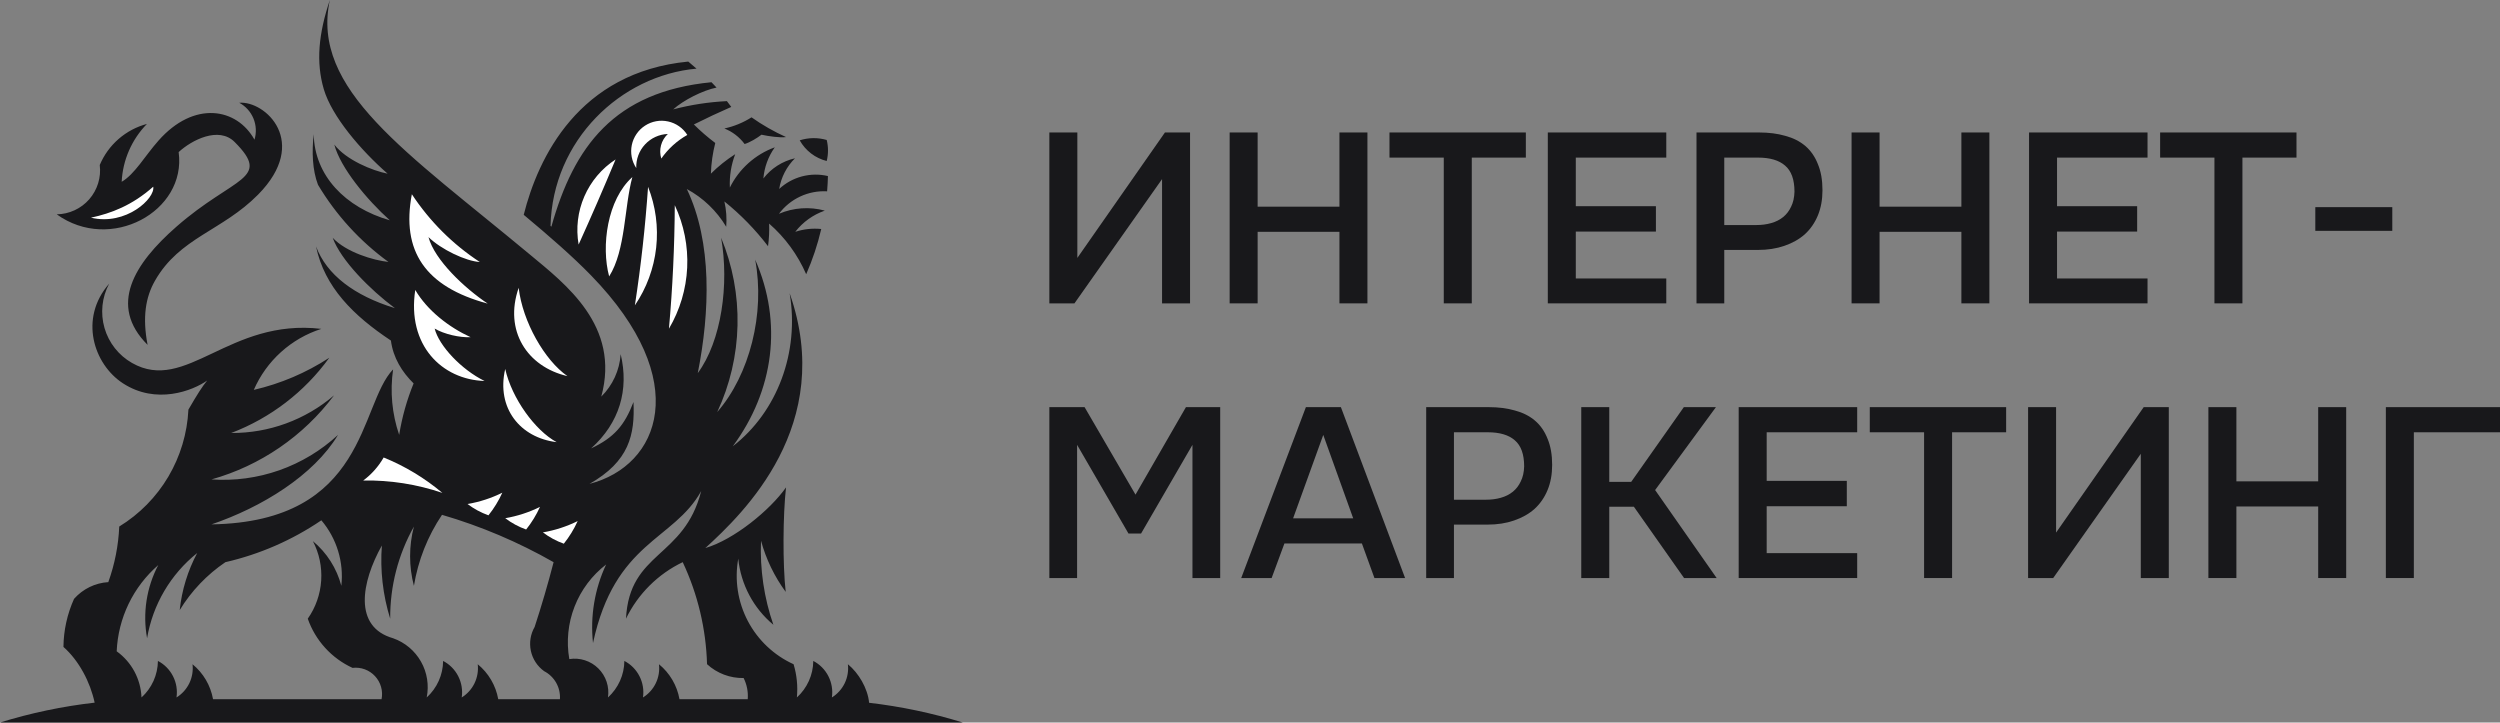 <?xml version="1.0" encoding="UTF-8"?> <svg xmlns="http://www.w3.org/2000/svg" viewBox="0 0 173 50" fill="none"><rect x="0" y="0" width="173" height="50" fill="#808080" stroke="none"/><path d="M72.615 20.993V9.167H74.552V17.848L80.614 9.167H82.351V20.993H80.414V12.395L74.352 20.993H72.615Z" fill="#18181B"></path><path d="M87.028 14.302H92.689V9.167H94.626V20.993H92.689V16.042H87.028V20.993H85.091V9.167H87.028V14.302Z" fill="#18181B"></path><path d="M101.847 20.993H99.909V10.906H96.152V9.167H105.588V10.906H101.847V20.993Z" fill="#18181B"></path><path d="M107.108 20.993V9.167H115.307V10.906H109.045V14.269H114.589V16.025H109.045V19.27H115.307V20.993H107.108Z" fill="#18181B"></path><path d="M117.398 20.993V9.167H121.724C122.403 9.167 123.009 9.245 123.544 9.401C124.089 9.546 124.551 9.78 124.93 10.103C125.308 10.427 125.598 10.845 125.798 11.358C126.01 11.86 126.115 12.462 126.115 13.165C126.115 13.811 126.01 14.391 125.798 14.904C125.587 15.417 125.286 15.852 124.897 16.209C124.507 16.555 124.034 16.822 123.477 17.012C122.931 17.201 122.319 17.296 121.64 17.296H119.319V20.993H117.398ZM119.319 15.573H121.54C121.907 15.573 122.247 15.529 122.558 15.44C122.881 15.35 123.16 15.211 123.394 15.021C123.627 14.832 123.811 14.592 123.945 14.302C124.089 14.012 124.167 13.666 124.178 13.265C124.178 12.429 123.961 11.826 123.527 11.458C123.104 11.09 122.481 10.906 121.657 10.906H119.319V15.573Z" fill="#18181B"></path><path d="M130.066 14.302H135.728V9.167H137.665V20.993H135.728V16.042H130.066V20.993H128.129V9.167H130.066V14.302Z" fill="#18181B"></path><path d="M140.41 20.993V9.167H148.609V10.906H142.347V14.269H147.891V16.025H142.347V19.27H148.609V20.993H140.41Z" fill="#18181B"></path><path d="M155.176 20.993H153.239V10.906H149.481V9.167H158.917V10.906H155.176V20.993Z" fill="#18181B"></path><path d="M160.22 14.335H165.547V15.975H160.22V14.335Z" fill="#18181B"></path><path d="M72.615 40V28.174H75.053L78.577 34.229L82.067 28.174H84.438V40H82.518V30.783L78.961 36.922H78.092L74.535 30.783V40H72.615Z" fill="#18181B"></path><path d="M92.79 28.174L97.232 40H95.111L94.243 37.608H88.882L87.997 40H85.892L90.368 28.174H92.79ZM93.641 35.868L91.57 30.097L89.483 35.868H93.641Z" fill="#18181B"></path><path d="M98.692 40V28.174H103.017C103.697 28.174 104.303 28.252 104.838 28.408C105.383 28.553 105.845 28.787 106.224 29.11C106.603 29.434 106.892 29.852 107.092 30.365C107.304 30.867 107.409 31.469 107.409 32.172C107.409 32.818 107.304 33.398 107.092 33.911C106.881 34.424 106.58 34.859 106.191 35.216C105.801 35.562 105.328 35.829 104.771 36.019C104.225 36.209 103.613 36.303 102.934 36.303H100.613V40H98.692ZM100.613 34.58H102.834C103.201 34.58 103.541 34.536 103.853 34.447C104.175 34.357 104.454 34.218 104.688 34.028C104.921 33.839 105.105 33.599 105.239 33.309C105.383 33.019 105.461 32.673 105.472 32.272C105.472 31.436 105.255 30.833 104.821 30.465C104.398 30.097 103.775 29.913 102.951 29.913H100.613V34.58Z" fill="#18181B"></path><path d="M111.361 40H109.423V28.174H111.361V33.343H112.88L116.521 28.174H118.742L114.534 33.911L118.792 40H116.537L113.064 35.065H111.361V40Z" fill="#18181B"></path><path d="M120.317 40V28.174H128.517V29.913H122.254V33.276H127.799V35.032H122.254V38.277H128.517V40H120.317Z" fill="#18181B"></path><path d="M135.084 40H133.147V29.913H129.389V28.174H138.825V29.913H135.084V40Z" fill="#18181B"></path><path d="M140.344 40V28.174H142.281V36.855L148.344 28.174H150.081V40H148.143V31.402L142.081 40H140.344Z" fill="#18181B"></path><path d="M154.758 33.309H160.419V28.174H162.356V40H160.419V35.048H154.758V40H152.821V28.174H154.758V33.309Z" fill="#18181B"></path><path d="M165.101 40V28.174H173V29.913H167.038V40H165.101Z" fill="#18181B"></path><g clip-path="url(#clip0_69_217)"><path d="M12.363 10.524C13.259 9.697 15.135 8.722 16.237 9.826C18.839 12.433 16.196 12.193 12.205 15.69C9.296 18.238 7.471 21.129 10.213 23.864C9.846 21.952 10.075 20.567 10.72 19.433C12.429 16.429 15.372 15.989 17.862 13.465C21.458 9.819 18.351 6.965 16.557 7.111C17.001 7.35 17.348 7.735 17.54 8.201C17.731 8.667 17.756 9.185 17.61 9.667C16.386 7.461 13.429 6.938 10.963 9.735C10.01 10.815 9.325 12.052 8.42 12.581C8.494 11.076 9.116 9.651 10.169 8.575C9.444 8.768 8.773 9.124 8.207 9.617C7.641 10.109 7.195 10.725 6.903 11.417C6.955 11.842 6.917 12.273 6.792 12.682C6.666 13.091 6.456 13.468 6.175 13.791C5.894 14.113 5.548 14.372 5.16 14.551C4.772 14.73 4.351 14.826 3.924 14.831C7.635 17.509 12.922 14.641 12.363 10.524ZM51.529 9.966C51.907 9.85 52.38 9.561 52.695 9.321C53.214 9.435 53.977 9.542 54.394 9.485C53.557 9.107 52.757 8.65 52.006 8.12C51.43 8.486 50.794 8.747 50.127 8.891C50.684 9.112 51.169 9.484 51.528 9.966H51.529ZM57.208 11.14C57.327 10.662 57.327 10.163 57.208 9.686C56.596 9.508 55.947 9.517 55.34 9.711C55.538 10.064 55.805 10.373 56.126 10.619C56.447 10.865 56.815 11.043 57.206 11.141L57.208 11.14ZM60.142 48.631C60.047 47.629 59.415 46.569 58.674 45.965C58.727 46.413 58.651 46.868 58.455 47.276C58.258 47.683 57.95 48.026 57.566 48.264C57.64 47.761 57.556 47.247 57.325 46.794C57.095 46.341 56.729 45.971 56.279 45.736C56.275 46.212 56.171 46.684 55.976 47.119C55.78 47.554 55.497 47.944 55.144 48.264C55.218 47.489 55.141 46.709 54.916 45.965C53.557 45.348 52.442 44.294 51.748 42.971C51.055 41.647 50.822 40.13 51.087 38.659C51.267 40.444 52.139 42.087 53.517 43.234C52.87 41.367 52.581 39.395 52.662 37.42C53.011 38.695 53.59 39.895 54.371 40.959C54.156 39.051 54.176 35.635 54.394 33.728C53.293 35.294 50.8 37.34 48.809 37.926C51.436 35.528 57.846 29.405 54.643 20.292C55.336 24.368 53.785 28.507 50.707 30.884C53.547 27.046 54.182 22.339 52.258 17.967C52.961 21.698 51.867 25.95 49.63 28.516C50.511 26.634 50.99 24.59 51.036 22.512C51.083 20.434 50.696 18.37 49.901 16.451C50.471 19.667 49.925 23.604 48.285 25.82C49.127 21.579 49.294 16.779 47.528 13.08C48.654 13.69 49.596 14.592 50.254 15.692C50.301 15.105 50.258 14.514 50.127 13.94C51.255 14.847 52.269 15.887 53.148 17.038C53.218 16.519 53.243 15.995 53.223 15.472C54.328 16.435 55.204 17.632 55.788 18.977C56.232 17.968 56.581 16.92 56.83 15.847C56.223 15.785 55.611 15.852 55.032 16.042C55.557 15.365 56.268 14.855 57.077 14.575C56.024 14.289 54.906 14.367 53.903 14.795C54.287 14.281 54.793 13.87 55.374 13.599C55.956 13.327 56.595 13.204 57.236 13.24C57.264 12.889 57.285 12.536 57.293 12.183C56.701 12.043 56.083 12.052 55.495 12.207C54.906 12.363 54.365 12.662 53.919 13.076C54.052 12.271 54.435 11.528 55.013 10.953C54.144 11.151 53.37 11.645 52.826 12.351C52.891 11.574 53.164 10.829 53.616 10.194C52.262 10.688 51.148 11.685 50.506 12.978C50.47 12.191 50.596 11.405 50.876 10.669C50.269 11.056 49.705 11.508 49.194 12.017C49.217 11.3 49.319 10.588 49.496 9.894C48.974 9.502 48.479 9.074 48.016 8.613C48.868 8.185 49.731 7.78 50.604 7.399C50.507 7.264 50.404 7.131 50.302 6.998C49.047 7.059 47.801 7.25 46.586 7.569C47.269 6.948 48.621 6.254 49.585 6.06C49.459 5.924 49.397 5.852 49.235 5.69C42.5 6.343 39.712 10.138 38.156 15.684L38.096 15.635C38.243 9.7 42.948 5.221 48.199 4.75C48.013 4.584 47.824 4.421 47.629 4.261C40.035 4.995 37.23 10.923 36.242 14.865C37.99 16.323 39.618 17.738 40.908 19.065C48.005 26.364 45.645 32.232 40.792 33.485C43.541 31.926 43.941 30.088 43.837 27.821C43.219 29.435 42.498 30.281 40.904 31.03C42.867 29.264 43.541 26.975 42.95 24.507C42.877 25.618 42.399 26.663 41.608 27.445C42.944 22.547 39.134 19.662 36.668 17.613C28.091 10.48 21.489 6.19 22.825 0.003C22.052 2.31 21.849 4.284 22.409 6.179C22.966 8.058 24.967 10.396 26.823 12.019C25.791 11.817 23.969 11.084 23.134 10.006C23.556 11.609 25.389 13.822 26.978 15.246C23.882 14.357 21.761 12.146 21.709 9.284C21.572 10.516 21.617 11.77 22.005 12.787C23.253 14.879 24.912 16.695 26.881 18.126C25.835 18.017 23.955 17.454 23.023 16.456C23.589 18.014 25.614 20.05 27.326 21.324C24.508 20.458 22.604 19.011 21.869 17.052C22.452 19.87 24.469 21.852 27.051 23.566C27.206 24.756 27.818 25.743 28.622 26.532C28.154 27.677 27.819 28.872 27.623 30.094C27.125 28.638 26.982 27.084 27.203 25.561C24.834 28.021 25.436 36.11 14.635 36.287C18.09 35.113 21.701 32.908 23.392 30.094C22.219 31.178 20.837 32.011 19.331 32.541C17.825 33.071 16.227 33.287 14.635 33.176C18.023 32.222 21.003 30.178 23.116 27.359C21.134 29.055 18.607 29.979 16 29.963C18.721 28.927 21.081 27.117 22.788 24.755C21.19 25.798 19.421 26.551 17.563 26.98C17.997 25.983 18.638 25.091 19.445 24.363C20.251 23.635 21.203 23.088 22.237 22.758C15.84 22.003 12.883 27.249 9.136 25.117C8.21 24.59 7.527 23.721 7.231 22.696C6.936 21.671 7.051 20.571 7.554 19.63C5.441 22.051 6.499 25.21 8.494 26.516C10.807 28.03 13.339 27.036 14.336 26.331C13.967 26.789 13.669 27.26 13.038 28.346C12.959 29.984 12.482 31.577 11.648 32.987C10.814 34.397 9.648 35.581 8.252 36.436C8.195 37.749 7.94 39.046 7.495 40.283C7.043 40.31 6.601 40.427 6.194 40.626C5.787 40.825 5.424 41.102 5.124 41.441C4.652 42.487 4.402 43.62 4.391 44.767C5.47 45.721 6.247 47.206 6.549 48.623C4.328 48.877 2.136 49.337 0 49.998H66.625C64.51 49.344 62.339 48.887 60.14 48.632L60.142 48.631ZM26.408 48.383H14.742C14.572 47.433 14.068 46.575 13.322 45.965C13.375 46.413 13.299 46.868 13.103 47.276C12.906 47.683 12.598 48.026 12.214 48.264C12.288 47.761 12.204 47.247 11.973 46.794C11.743 46.341 11.377 45.971 10.928 45.736C10.923 46.212 10.819 46.684 10.624 47.119C10.428 47.554 10.145 47.944 9.792 48.264C9.767 47.636 9.599 47.022 9.302 46.468C9.004 45.915 8.585 45.437 8.075 45.07C8.124 43.931 8.405 42.815 8.899 41.788C9.394 40.762 10.093 39.848 10.952 39.102C10.135 40.656 9.863 42.439 10.178 44.166C10.57 41.84 11.805 39.74 13.646 38.268C12.993 39.495 12.581 40.837 12.435 42.22C13.239 40.9 14.317 39.769 15.596 38.903C17.97 38.358 20.223 37.375 22.238 36.005C22.765 36.626 23.159 37.349 23.397 38.128C23.635 38.908 23.711 39.728 23.62 40.538C23.302 39.327 22.614 38.245 21.652 37.446C22.09 38.287 22.289 39.232 22.226 40.179C22.164 41.126 21.843 42.037 21.298 42.813C21.559 43.56 21.968 44.246 22.5 44.831C23.032 45.416 23.676 45.888 24.394 46.217C24.68 46.183 24.97 46.217 25.241 46.316C25.511 46.415 25.754 46.577 25.95 46.788C26.146 46.999 26.29 47.253 26.369 47.531C26.448 47.808 26.46 48.1 26.405 48.383H26.408ZM38.748 48.383H34.478C34.308 47.433 33.805 46.575 33.059 45.965C33.111 46.413 33.035 46.868 32.839 47.276C32.643 47.683 32.335 48.026 31.951 48.264C32.025 47.761 31.941 47.247 31.71 46.794C31.48 46.341 31.114 45.971 30.664 45.736C30.659 46.212 30.556 46.684 30.36 47.119C30.165 47.554 29.881 47.944 29.528 48.264C29.698 47.415 29.558 46.534 29.131 45.782C28.704 45.029 28.021 44.456 27.206 44.168C24.432 43.379 25.009 40.28 26.425 37.748C26.297 39.459 26.493 41.178 27.002 42.816C26.984 40.583 27.55 38.384 28.643 36.438C28.291 37.783 28.291 39.197 28.643 40.541C28.93 38.782 29.593 37.105 30.587 35.626C33.28 36.412 35.872 37.512 38.309 38.903C37.919 40.411 37.481 41.905 36.997 43.386C36.708 43.886 36.615 44.477 36.736 45.042C36.858 45.607 37.184 46.107 37.653 46.444C38.004 46.626 38.295 46.906 38.489 47.25C38.684 47.595 38.773 47.989 38.747 48.384L38.748 48.383ZM51.745 48.383H47.02C46.851 47.433 46.347 46.575 45.601 45.965C45.654 46.413 45.578 46.868 45.382 47.276C45.186 47.683 44.878 48.026 44.494 48.264C44.568 47.761 44.483 47.247 44.252 46.794C44.022 46.341 43.656 45.971 43.206 45.736C43.202 46.212 43.099 46.684 42.903 47.119C42.708 47.554 42.424 47.944 42.071 48.264C42.125 47.9 42.093 47.529 41.978 47.18C41.862 46.831 41.666 46.515 41.406 46.257C41.145 45.998 40.827 45.804 40.478 45.692C40.129 45.579 39.758 45.551 39.396 45.609C39.183 44.389 39.309 43.133 39.758 41.979C40.207 40.825 40.964 39.816 41.944 39.062C41.15 40.756 40.836 42.636 41.036 44.497C42.55 37.453 46.612 37.426 48.523 33.98C47.343 38.648 43.557 38.133 43.318 42.811C44.148 41.101 45.532 39.723 47.244 38.901C48.285 41.114 48.857 43.517 48.927 45.962C49.617 46.595 50.523 46.938 51.459 46.92C51.685 47.373 51.783 47.88 51.743 48.384L51.745 48.383Z" fill="#18181B"></path><path d="M6.296 15.064C8.72 15.64 10.758 13.718 10.603 12.92C9.139 14.219 7.694 14.761 6.296 15.064ZM36.408 36.642C36.792 36.163 37.114 35.637 37.367 35.077C36.607 35.453 35.797 35.717 34.962 35.86C35.401 36.193 35.889 36.457 36.408 36.642ZM39.016 37.624C39.4 37.144 39.722 36.618 39.975 36.058C39.215 36.434 38.404 36.698 37.569 36.841C38.008 37.175 38.496 37.438 39.016 37.624ZM25.136 33.251C26.997 33.219 28.849 33.509 30.612 34.109C29.395 33.083 28.023 32.256 26.549 31.658C26.193 32.281 25.712 32.824 25.136 33.251ZM33.801 35.66C34.185 35.181 34.507 34.655 34.76 34.095C34 34.471 33.19 34.735 32.354 34.878C32.794 35.212 33.282 35.475 33.801 35.66ZM47.562 9.338C47.413 9.102 47.22 8.898 46.992 8.738C46.764 8.578 46.507 8.464 46.234 8.405C45.962 8.345 45.681 8.339 45.407 8.389C45.133 8.439 44.872 8.542 44.638 8.694C44.404 8.845 44.203 9.042 44.046 9.272C43.889 9.502 43.778 9.761 43.721 10.034C43.665 10.308 43.663 10.589 43.715 10.863C43.768 11.137 43.875 11.398 44.029 11.63C44.007 11.026 44.224 10.439 44.635 9.996C45.045 9.554 45.614 9.293 46.216 9.27C45.987 9.482 45.824 9.754 45.743 10.055C45.663 10.357 45.669 10.675 45.762 10.972C46.232 10.299 46.847 9.741 47.562 9.338ZM46.695 14.2C46.679 17.053 46.545 19.901 46.291 22.745C47.049 21.462 47.482 20.012 47.553 18.523C47.623 17.034 47.328 15.55 46.695 14.2ZM40.041 16.922C40.925 14.973 41.777 13.01 42.599 11.033C41.643 11.655 40.891 12.545 40.436 13.592C39.981 14.639 39.844 15.797 40.041 16.922ZM43.935 21.128C44.742 19.94 45.248 18.571 45.407 17.142C45.565 15.713 45.373 14.266 44.846 12.929C44.656 15.674 44.352 18.408 43.934 21.129L43.935 21.128ZM42.153 19.128C43.305 17.309 43.191 14.326 43.759 12.253C42.021 13.809 41.589 17.027 42.153 19.129L42.153 19.128ZM39.265 26.026C37.694 24.94 36.161 22.259 35.892 19.917C34.859 22.878 36.477 25.38 39.264 26.027L39.265 26.026ZM33.749 21.01C32.141 19.931 30.083 18.002 29.65 16.407C30.537 17.27 32.25 18.079 33.202 18.13C31.33 16.906 29.73 15.31 28.5 13.44C27.757 17.357 29.411 19.844 33.749 21.01ZM38.52 30.597C37.03 29.791 35.422 27.574 34.96 25.533C34.333 28.242 36 30.294 38.52 30.597ZM32.562 23.332C31.058 22.641 29.563 21.48 28.736 20.065C28.15 23.881 30.576 26.271 33.532 26.364C31.932 25.581 30.374 23.928 30.077 22.736C30.72 23.12 31.823 23.376 32.562 23.332H32.562Z" fill="white"></path></g><defs><clipPath id="clip0_69_217"><rect width="16.656" height="12.5" fill="white" transform="scale(4)"></rect></clipPath></defs></svg> 